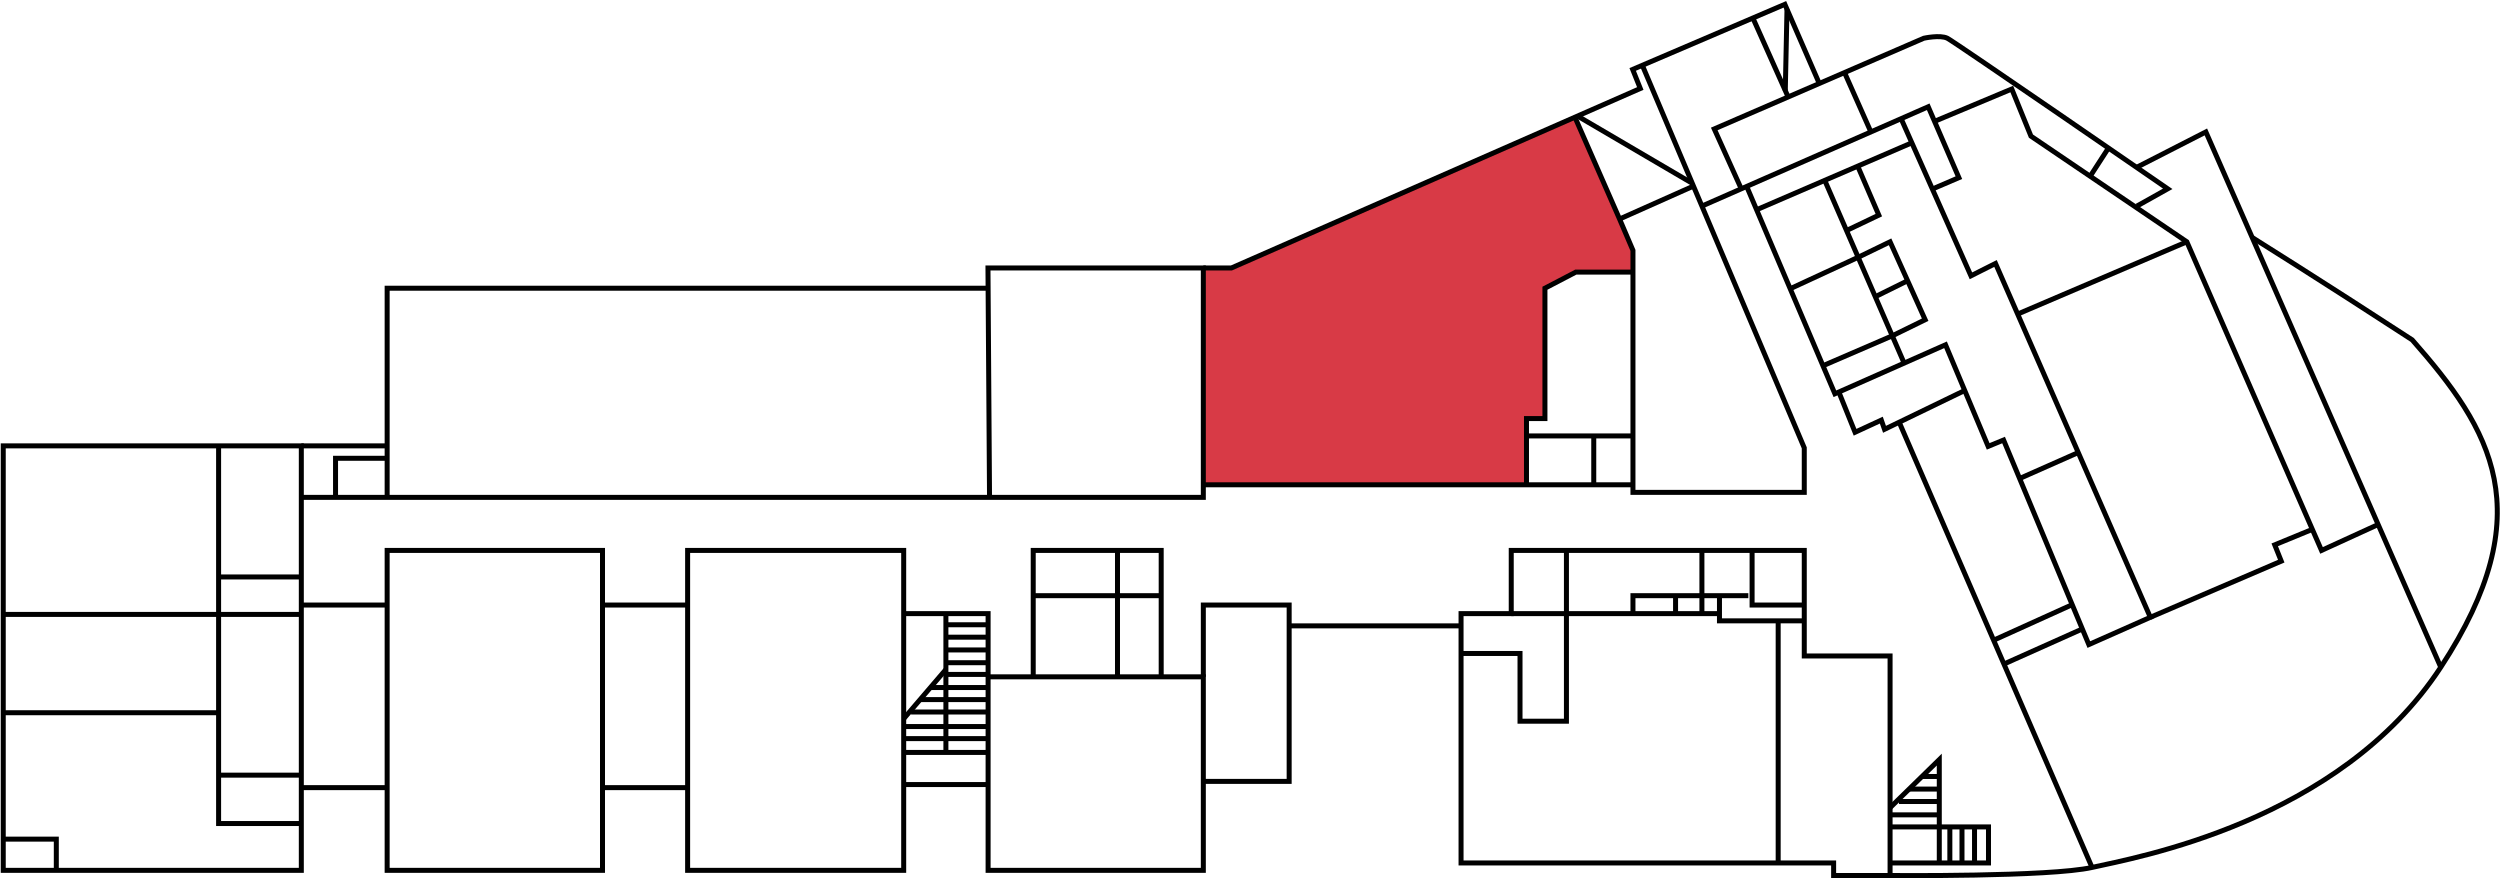 <?xml version="1.0" encoding="utf-8"?>
<!-- Generator: Adobe Illustrator 16.0.0, SVG Export Plug-In . SVG Version: 6.00 Build 0)  -->
<!DOCTYPE svg PUBLIC "-//W3C//DTD SVG 1.1//EN" "http://www.w3.org/Graphics/SVG/1.1/DTD/svg11.dtd">
<svg version="1.1" xmlns="http://www.w3.org/2000/svg" xmlns:xlink="http://www.w3.org/1999/xlink" x="0px" y="0px"
	 width="374.848px" height="131.647px" viewBox="0 0 374.848 131.647" enable-background="new 0 0 374.848 131.647"
	 xml:space="preserve">
<g id="レイヤー_2">
	<polygon fill-rule="evenodd" clip-rule="evenodd" fill="#D83A46" points="180.426,40.178 184.638,40.178 236.239,17.792 
		244.844,37.542 244.844,40.796 236.535,40.796 231.646,43.216 231.646,62.76 228.88,62.76 228.88,72.689 180.426,72.689 	"/>
</g>
<g id="レイヤー_1">
	<polygon fill="none" stroke="#000000" stroke-width="0.75" stroke-miterlimit="10" points="0.486,66.853 0.486,92.125 
		0.486,130.499 45.179,130.499 45.179,66.853 	"/>
	<path fill="none" stroke="#000000" stroke-width="0.75" stroke-miterlimit="10" d="M45.179,91.89"/>
	<polyline fill="none" stroke="#000000" stroke-width="0.75" stroke-miterlimit="10" points="32.777,66.853 32.777,123.479 
		45.179,123.479 	"/>
	
		<line fill="none" stroke="#000000" stroke-width="0.75" stroke-miterlimit="10" x1="0.486" y1="106.866" x2="32.777" y2="106.866"/>
	<line fill="none" stroke="#000000" stroke-width="0.75" stroke-miterlimit="10" x1="0.486" y1="92.125" x2="45.179" y2="92.125"/>
	<line fill="none" stroke="#000000" stroke-width="0.75" stroke-miterlimit="10" x1="32.777" y1="86.508" x2="45.179" y2="86.508"/>
	<polyline fill="none" stroke="#000000" stroke-width="0.75" stroke-miterlimit="10" points="0.486,125.819 8.442,125.819 
		8.442,130.499 	"/>
	
		<line fill="none" stroke="#000000" stroke-width="0.75" stroke-miterlimit="10" x1="32.777" y1="116.225" x2="45.179" y2="116.225"/>
	<polyline fill="none" stroke="#000000" stroke-width="0.75" stroke-miterlimit="10" points="45.179,74.575 58.516,74.575 
		180.426,74.575 180.426,40.178 148.135,40.178 148.369,74.575 	"/>
	<polyline fill="none" stroke="#000000" stroke-width="0.75" stroke-miterlimit="10" points="148.155,43.216 58.048,43.216 
		58.048,74.575 	"/>
	<line fill="none" stroke="#000000" stroke-width="0.75" stroke-miterlimit="10" x1="45.179" y1="66.853" x2="58.048" y2="66.853"/>
	
		<rect x="58.048" y="82.53" fill="none" stroke="#000000" stroke-width="0.75" stroke-miterlimit="10" width="32.291" height="47.969"/>
	
		<rect x="103.102" y="82.53" fill="none" stroke="#000000" stroke-width="0.75" stroke-miterlimit="10" width="32.397" height="47.969"/>
	
		<rect x="148.155" y="101.483" fill="none" stroke="#000000" stroke-width="0.75" stroke-miterlimit="10" width="32.271" height="29.016"/>
	<line fill="none" stroke="#000000" stroke-width="0.75" stroke-miterlimit="10" x1="45.179" y1="90.719" x2="58.048" y2="90.719"/>
	
		<line fill="none" stroke="#000000" stroke-width="0.75" stroke-miterlimit="10" x1="45.179" y1="118.097" x2="58.048" y2="118.097"/>
	
		<line fill="none" stroke="#000000" stroke-width="0.75" stroke-miterlimit="10" x1="90.339" y1="90.719" x2="103.102" y2="90.719"/>
	
		<line fill="none" stroke="#000000" stroke-width="0.75" stroke-miterlimit="10" x1="90.339" y1="118.097" x2="103.102" y2="118.097"/>
	<polyline fill="none" stroke="#000000" stroke-width="0.75" stroke-miterlimit="10" points="154.92,101.483 154.92,89.551 
		154.92,82.53 167.321,82.53 174.108,82.53 174.108,101.483 	"/>
	
		<line fill="none" stroke="#000000" stroke-width="0.75" stroke-miterlimit="10" x1="174.108" y1="89.316" x2="154.92" y2="89.316"/>
	
		<line fill="none" stroke="#000000" stroke-width="0.75" stroke-miterlimit="10" x1="167.556" y1="101.483" x2="167.556" y2="82.53"/>
	<polyline fill="none" stroke="#000000" stroke-width="0.75" stroke-miterlimit="10" points="180.426,101.483 180.426,90.719 
		193.295,90.719 193.295,117.161 180.426,117.161 	"/>
	<polyline fill="none" stroke="#000000" stroke-width="0.75" stroke-miterlimit="10" points="180.426,40.178 184.638,40.178 
		245.943,13.269 244.802,10.411 267.621,0.649 272.692,12.312 	"/>
	
		<line fill="none" stroke="#000000" stroke-width="0.75" stroke-miterlimit="10" x1="180.426" y1="72.689" x2="244.844" y2="72.689"/>
	<polyline fill="none" stroke="#000000" stroke-width="0.75" stroke-miterlimit="10" points="246.249,9.792 253.915,27.902 
		270.53,67.153 270.53,73.824 244.844,73.824 244.844,41.808 244.844,37.542 242.835,32.84 236.239,17.792 	"/>
	<polyline fill="none" stroke="#000000" stroke-width="0.75" stroke-miterlimit="10" points="228.88,72.689 228.88,65.526 
		228.88,62.76 231.646,62.76 231.646,43.216 236.283,40.796 244.844,40.796 	"/>
	
		<line fill="none" stroke="#000000" stroke-width="0.75" stroke-miterlimit="10" x1="244.844" y1="65.363" x2="228.88" y2="65.363"/>
	
		<line fill="none" stroke="#000000" stroke-width="0.75" stroke-miterlimit="10" x1="238.967" y1="72.689" x2="238.967" y2="65.363"/>
	<polygon fill="none" stroke="#000000" stroke-width="0.75" stroke-miterlimit="10" points="219.069,92.006 219.069,97.981 
		219.069,129.391 274.933,129.391 274.933,131.272 283.396,131.272 283.396,98.356 270.53,98.356 270.53,82.53 226.594,82.53 
		226.594,92.006 	"/>
	<polyline fill="none" stroke="#000000" stroke-width="0.75" stroke-miterlimit="10" points="262.707,82.53 262.707,90.719 
		270.53,90.719 	"/>
	
		<line fill="none" stroke="#000000" stroke-width="0.75" stroke-miterlimit="10" x1="255.183" y1="82.53" x2="255.183" y2="92.006"/>
	<polyline fill="none" stroke="#000000" stroke-width="0.75" stroke-miterlimit="10" points="262.143,89.316 244.844,89.316 
		244.844,92.006 	"/>
	
		<line fill="none" stroke="#000000" stroke-width="0.75" stroke-miterlimit="10" x1="226.594" y1="92.006" x2="257.816" y2="92.006"/>
	<polyline fill="none" stroke="#000000" stroke-width="0.75" stroke-miterlimit="10" points="257.816,89.316 257.816,93.089 
		270.53,93.089 	"/>
	
		<line fill="none" stroke="#000000" stroke-width="0.75" stroke-miterlimit="10" x1="266.618" y1="129.391" x2="266.618" y2="93.089"/>
	<polyline fill="none" stroke="#000000" stroke-width="0.75" stroke-miterlimit="10" points="219.069,97.981 227.91,97.981 
		227.91,108.137 234.869,108.137 234.869,82.53 	"/>
	
		<line fill="none" stroke="#000000" stroke-width="0.75" stroke-miterlimit="10" x1="193.295" y1="93.842" x2="219.069" y2="93.842"/>
	<polyline fill="none" stroke="#000000" stroke-width="0.75" stroke-miterlimit="10" points="255.183,30.898 261.082,28.309 
		289.116,16.008 293.713,26.638 289.691,28.362 	"/>
	<path fill="none" stroke="#000000" stroke-width="0.75" stroke-miterlimit="10" d="M283.396,131.272c0,0,23.963,0.228,30.283-1.209
		c6.32-1.436,37.061-6.751,52.287-30.021c15.227-23.271,7.539-35.661-4.281-49.079c-13.737-8.945-23.961-15.334-23.961-15.334"/>
	
		<line fill="none" stroke="#000000" stroke-width="0.75" stroke-miterlimit="10" x1="313.68" y1="130.063" x2="284.729" y2="63.231"/>
	<path fill="none" stroke="#000000" stroke-width="0.75" stroke-miterlimit="10" d="M261.082,28.309l-4.047-8.976l31.413-13.599
		c0,0,2.448-0.543,3.536,0c1.088,0.544,33.045,22.575,33.045,22.575l-4.624,2.589"/>
	<line fill="none" stroke="#000000" stroke-width="0.75" stroke-miterlimit="10" x1="262.826" y1="2.7" x2="268.111" y2="14.538"/>
	
		<line fill="none" stroke="#000000" stroke-width="0.75" stroke-miterlimit="10" x1="276.566" y1="10.878" x2="280.519" y2="19.781"/>
	<polyline fill="none" stroke="#000000" stroke-width="0.75" stroke-miterlimit="10" points="261.895,27.953 275.121,59.042 
		291.712,51.698 298.104,66.929 300.415,65.977 313.198,96.647 322.421,92.557 299.205,39.502 295.521,41.357 285.05,17.792 	"/>
	<polyline fill="none" stroke="#000000" stroke-width="0.75" stroke-miterlimit="10" points="290.062,18.195 301.644,13.346 
		304.519,20.413 327.893,36.256 348.087,82.53 356.535,78.664 	"/>
	<polyline fill="none" stroke="#000000" stroke-width="0.75" stroke-miterlimit="10" points="320.361,25.094 330.746,19.781 
		365.967,100.042 	"/>
	
		<line fill="none" stroke="#000000" stroke-width="0.75" stroke-miterlimit="10" x1="302.524" y1="47.09" x2="327.893" y2="36.256"/>
	
		<line fill="none" stroke="#000000" stroke-width="0.75" stroke-miterlimit="10" x1="263.382" y1="31.451" x2="286.657" y2="21.411"/>
	
		<line fill="none" stroke="#000000" stroke-width="0.75" stroke-miterlimit="10" x1="285.504" y1="54.446" x2="273.599" y2="27.044"/>
	<polyline fill="none" stroke="#000000" stroke-width="0.75" stroke-miterlimit="10" points="278.543,24.912 281.709,32.257 
		276.866,34.566 	"/>
	
		<line fill="none" stroke="#000000" stroke-width="0.75" stroke-miterlimit="10" x1="281.177" y1="44.488" x2="286.025" y2="42.093"/>
	<polyline fill="none" stroke="#000000" stroke-width="0.75" stroke-miterlimit="10" points="268.42,43.291 278.609,38.577 
		283.396,36.256 288.657,47.938 283.725,50.352 273.332,54.837 	"/>
	<polyline fill="none" stroke="#000000" stroke-width="0.75" stroke-miterlimit="10" points="275.715,58.779 278.146,64.813 
		282.083,62.993 282.562,64.371 294.587,58.549 	"/>
	
		<line fill="none" stroke="#000000" stroke-width="0.75" stroke-miterlimit="10" x1="313.397" y1="26.431" x2="316.141" y2="22.19"/>
	<polyline fill="none" stroke="#000000" stroke-width="0.75" stroke-miterlimit="10" points="322.421,92.557 342.049,84.139 
		341.07,81.692 346.708,79.372 	"/>
	
		<line fill="none" stroke="#000000" stroke-width="0.75" stroke-miterlimit="10" x1="298.922" y1="95.994" x2="310.704" y2="90.662"/>
	
		<line fill="none" stroke="#000000" stroke-width="0.75" stroke-miterlimit="10" x1="300.468" y1="99.563" x2="312.222" y2="94.303"/>
	
		<line fill="none" stroke="#000000" stroke-width="0.75" stroke-miterlimit="10" x1="302.819" y1="71.746" x2="311.61" y2="67.854"/>
	<path fill="none" stroke="#000000" stroke-width="0.75" stroke-miterlimit="10" d="M135.499,92.006"/>
	<polyline fill="none" stroke="#000000" stroke-width="0.75" stroke-miterlimit="10" points="135.499,92.006 148.155,92.006 
		148.155,101.483 	"/>
	
		<line fill="none" stroke="#000000" stroke-width="0.75" stroke-miterlimit="10" x1="148.155" y1="112.819" x2="135.499" y2="112.819"/>
	
		<line fill="none" stroke="#000000" stroke-width="0.75" stroke-miterlimit="10" x1="141.827" y1="92.006" x2="141.827" y2="112.819"/>
	
		<line fill="none" stroke="#000000" stroke-width="0.75" stroke-miterlimit="10" x1="135.499" y1="117.635" x2="148.155" y2="117.635"/>
	<polyline fill="none" stroke="#000000" stroke-width="0.75" stroke-miterlimit="10" points="50.311,74.575 50.311,68.715 
		58.048,68.715 	"/>
	<polyline fill="none" stroke="#000000" stroke-width="0.75" stroke-miterlimit="10" points="283.396,123.987 298.153,123.987 
		298.153,129.391 283.396,129.391 	"/>
	<polyline fill="none" stroke="#000000" stroke-width="0.75" stroke-miterlimit="10" points="283.396,121.103 290.775,113.893 
		290.775,129.391 	"/>
	
		<line fill="none" stroke="#000000" stroke-width="0.75" stroke-miterlimit="10" x1="292.359" y1="123.987" x2="292.359" y2="129.391"/>
	
		<line fill="none" stroke="#000000" stroke-width="0.75" stroke-miterlimit="10" x1="294.179" y1="123.987" x2="294.179" y2="129.391"/>
	
		<line fill="none" stroke="#000000" stroke-width="0.75" stroke-miterlimit="10" x1="296.059" y1="123.987" x2="296.059" y2="129.391"/>
	
		<line fill="none" stroke="#000000" stroke-width="0.75" stroke-miterlimit="10" x1="288.184" y1="116.425" x2="290.775" y2="116.425"/>
	
		<line fill="none" stroke="#000000" stroke-width="0.75" stroke-miterlimit="10" x1="286.252" y1="118.313" x2="290.775" y2="118.313"/>
	
		<line fill="none" stroke="#000000" stroke-width="0.75" stroke-miterlimit="10" x1="284.729" y1="120.178" x2="290.775" y2="120.178"/>
	
		<line fill="none" stroke="#000000" stroke-width="0.75" stroke-miterlimit="10" x1="283.396" y1="122.178" x2="290.775" y2="122.178"/>
	
		<line fill="none" stroke="#000000" stroke-width="0.75" stroke-miterlimit="10" x1="141.827" y1="93.676" x2="148.155" y2="93.676"/>
	
		<line fill="none" stroke="#000000" stroke-width="0.75" stroke-miterlimit="10" x1="141.827" y1="95.538" x2="148.155" y2="95.538"/>
	
		<line fill="none" stroke="#000000" stroke-width="0.75" stroke-miterlimit="10" x1="141.827" y1="97.452" x2="148.155" y2="97.452"/>
	
		<line fill="none" stroke="#000000" stroke-width="0.75" stroke-miterlimit="10" x1="141.827" y1="99.367" x2="148.155" y2="99.367"/>
	
		<line fill="none" stroke="#000000" stroke-width="0.75" stroke-miterlimit="10" x1="141.827" y1="101.122" x2="148.155" y2="101.122"/>
	<polyline fill="none" stroke="#000000" stroke-width="0.75" stroke-miterlimit="10" points="148.155,103.088 141.827,103.088 
		139.505,103.088 	"/>
	<polyline fill="none" stroke="#000000" stroke-width="0.75" stroke-miterlimit="10" points="148.155,104.897 141.827,104.897 
		137.958,104.897 	"/>
	<polyline fill="none" stroke="#000000" stroke-width="0.75" stroke-miterlimit="10" points="148.155,106.758 141.827,106.758 
		136.603,106.758 	"/>
	
		<line fill="none" stroke="#000000" stroke-width="0.75" stroke-miterlimit="10" x1="135.499" y1="107.768" x2="141.827" y2="100.377"/>
	<polyline fill="none" stroke="#000000" stroke-width="0.75" stroke-miterlimit="10" points="135.499,110.747 141.827,110.747 
		148.155,110.747 	"/>
	<polyline fill="none" stroke="#000000" stroke-width="0.75" stroke-miterlimit="10" points="135.499,108.938 141.827,108.938 
		148.155,108.938 	"/>
	
		<line fill="none" stroke="#000000" stroke-width="0.75" stroke-miterlimit="10" x1="251.233" y1="89.316" x2="251.233" y2="92.006"/>
	
		<line fill="none" stroke="#000000" stroke-width="0.75" stroke-miterlimit="10" x1="242.835" y1="32.84" x2="253.915" y2="27.902"/>
	
		<line fill="none" stroke="#000000" stroke-width="0.75" stroke-miterlimit="10" x1="253.738" y1="27.485" x2="236.535" y2="17.398"/>
	
		<line fill="none" stroke="#000000" stroke-width="0.75" stroke-miterlimit="10" x1="267.684" y1="13.579" x2="267.941" y2="1.385"/>
</g>
</svg>
